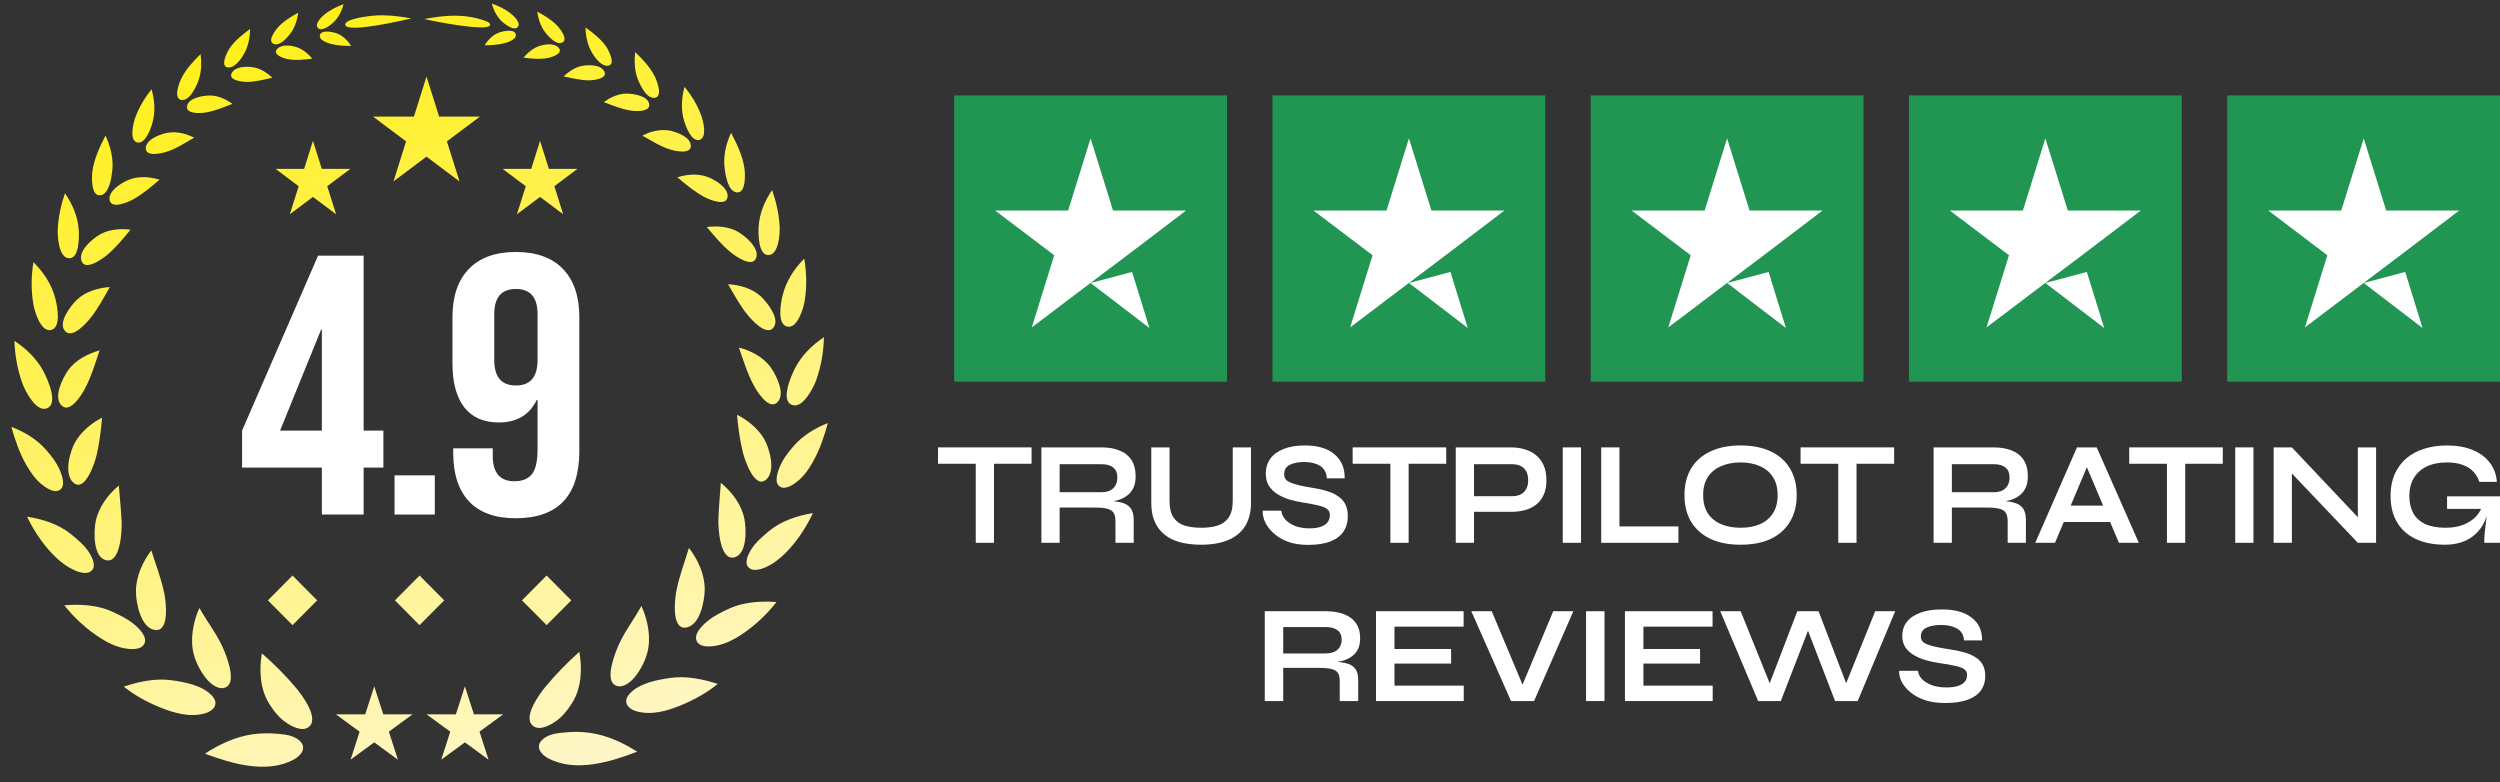 <svg width="131" height="41" viewBox="0 0 131 41" fill="none" xmlns="http://www.w3.org/2000/svg">
<rect x="0" y="0" width="131" height="41" fill="#333333" stroke="none"/>
<path d="M66.274 36.735V32.028H69.467C69.831 32.028 70.146 32.079 70.413 32.181C70.685 32.278 70.896 32.433 71.046 32.647C71.196 32.855 71.272 33.124 71.272 33.454C71.272 33.677 71.233 33.866 71.155 34.022C71.078 34.177 70.968 34.303 70.828 34.4C70.692 34.497 70.534 34.572 70.355 34.625C70.175 34.674 69.984 34.705 69.78 34.72L69.678 34.662C70.018 34.667 70.297 34.696 70.515 34.749C70.733 34.797 70.896 34.89 71.002 35.026C71.114 35.156 71.17 35.353 71.17 35.615V36.735H70.202V35.68C70.202 35.501 70.171 35.362 70.108 35.266C70.044 35.164 69.93 35.093 69.766 35.055C69.606 35.016 69.373 34.996 69.067 34.996H67.241V36.735H66.274ZM67.241 34.24H69.467C69.739 34.24 69.945 34.174 70.086 34.043C70.231 33.912 70.304 33.735 70.304 33.512C70.304 33.299 70.231 33.136 70.086 33.025C69.945 32.913 69.739 32.858 69.467 32.858H67.241V34.24Z" fill="white"/>
<path d="M73.07 34.771V35.928H76.7V36.735H72.102V32.028H76.693V32.836H73.07V34.007H76.038V34.771H73.07Z" fill="white"/>
<path d="M79.177 36.735L77.097 32.028H78.166L79.948 36.277H79.614L81.389 32.028H82.444L80.385 36.735H79.177Z" fill="white"/>
<path d="M83.109 32.028H84.076V36.735H83.109V32.028Z" fill="white"/>
<path d="M86.115 34.771V35.928H89.745V36.735H85.147V32.028H89.738V32.836H86.115V34.007H89.083V34.771H86.115Z" fill="white"/>
<path d="M92.128 36.735L90.142 32.028H91.211L92.892 36.197L92.579 36.204L94.179 32.028H95.292L96.893 36.204L96.58 36.197L98.26 32.028H99.308L97.344 36.735H96.158L94.587 32.654H94.892L93.314 36.735H92.128Z" fill="white"/>
<path d="M99.518 35.149H100.5C100.519 35.314 100.594 35.464 100.725 35.6C100.861 35.731 101.038 35.835 101.256 35.913C101.475 35.986 101.72 36.022 101.991 36.022C102.238 36.022 102.442 35.995 102.602 35.942C102.762 35.889 102.881 35.814 102.959 35.717C103.036 35.62 103.075 35.503 103.075 35.367C103.075 35.236 103.027 35.137 102.93 35.069C102.833 34.996 102.68 34.938 102.471 34.895C102.263 34.846 101.989 34.797 101.649 34.749C101.382 34.71 101.13 34.657 100.893 34.589C100.655 34.516 100.444 34.424 100.26 34.312C100.08 34.201 99.937 34.065 99.831 33.905C99.729 33.74 99.678 33.546 99.678 33.323C99.678 33.047 99.755 32.804 99.91 32.596C100.071 32.387 100.306 32.225 100.616 32.108C100.927 31.992 101.307 31.934 101.758 31.934C102.437 31.934 102.959 32.079 103.322 32.37C103.691 32.656 103.87 33.052 103.861 33.556H102.915C102.896 33.27 102.774 33.064 102.551 32.938C102.333 32.812 102.057 32.748 101.722 32.748C101.412 32.748 101.155 32.794 100.951 32.887C100.752 32.979 100.653 33.136 100.653 33.359C100.653 33.447 100.677 33.524 100.725 33.592C100.774 33.655 100.856 33.711 100.973 33.76C101.089 33.808 101.247 33.854 101.446 33.898C101.644 33.941 101.892 33.985 102.188 34.029C102.464 34.068 102.714 34.121 102.937 34.189C103.165 34.252 103.359 34.337 103.519 34.444C103.684 34.545 103.81 34.676 103.897 34.836C103.984 34.996 104.028 35.193 104.028 35.426C104.028 35.712 103.953 35.962 103.803 36.175C103.657 36.383 103.429 36.546 103.119 36.662C102.813 36.779 102.416 36.837 101.926 36.837C101.576 36.837 101.269 36.801 101.002 36.728C100.735 36.65 100.505 36.548 100.311 36.422C100.117 36.296 99.959 36.158 99.838 36.008C99.716 35.857 99.629 35.707 99.576 35.556C99.527 35.406 99.508 35.27 99.518 35.149Z" fill="white"/>
<path d="M49.152 23.443H54.054V24.301H49.152V23.443ZM51.129 24.192H52.084V28.443H51.129V24.192Z" fill="white"/>
<path d="M54.569 28.443V23.443H57.724C58.084 23.443 58.395 23.497 58.658 23.605C58.927 23.708 59.135 23.873 59.284 24.1C59.432 24.321 59.507 24.607 59.507 24.957C59.507 25.195 59.468 25.395 59.392 25.56C59.315 25.725 59.207 25.859 59.068 25.962C58.934 26.065 58.778 26.145 58.601 26.202C58.424 26.253 58.234 26.287 58.033 26.302L57.932 26.24C58.268 26.245 58.544 26.276 58.759 26.333C58.975 26.385 59.135 26.483 59.241 26.627C59.351 26.766 59.406 26.974 59.406 27.253V28.443H58.45V27.322C58.45 27.132 58.419 26.985 58.357 26.882C58.294 26.773 58.182 26.699 58.019 26.658C57.861 26.616 57.631 26.596 57.329 26.596H55.525V28.443H54.569ZM55.525 25.792H57.724C57.992 25.792 58.196 25.723 58.335 25.584C58.479 25.444 58.551 25.256 58.551 25.019C58.551 24.793 58.479 24.62 58.335 24.502C58.196 24.383 57.992 24.324 57.724 24.324H55.525V25.792Z" fill="white"/>
<path d="M64.596 26.233V23.443H65.552V26.341C65.552 26.671 65.507 26.959 65.416 27.206C65.329 27.454 65.205 27.662 65.042 27.832C64.879 28.002 64.687 28.141 64.467 28.25C64.251 28.353 64.014 28.427 63.755 28.474C63.502 28.52 63.233 28.543 62.95 28.543C62.658 28.543 62.38 28.52 62.117 28.474C61.853 28.427 61.611 28.353 61.391 28.25C61.175 28.141 60.988 28.002 60.83 27.832C60.672 27.662 60.547 27.454 60.456 27.206C60.37 26.959 60.327 26.671 60.327 26.341V23.443H61.283V26.233C61.283 26.624 61.355 26.923 61.499 27.129C61.642 27.33 61.839 27.469 62.088 27.546C62.342 27.618 62.629 27.654 62.95 27.654C63.262 27.654 63.54 27.618 63.784 27.546C64.033 27.469 64.23 27.33 64.374 27.129C64.522 26.923 64.596 26.624 64.596 26.233Z" fill="white"/>
<path d="M66.169 26.758H67.14C67.159 26.933 67.233 27.093 67.362 27.237C67.496 27.376 67.671 27.487 67.887 27.57C68.103 27.647 68.345 27.685 68.613 27.685C68.857 27.685 69.058 27.657 69.217 27.6C69.375 27.544 69.492 27.464 69.569 27.361C69.645 27.258 69.684 27.134 69.684 26.99C69.684 26.851 69.636 26.745 69.54 26.673C69.444 26.596 69.293 26.534 69.087 26.488C68.881 26.436 68.611 26.385 68.275 26.333C68.012 26.292 67.762 26.235 67.528 26.163C67.293 26.086 67.085 25.988 66.902 25.869C66.725 25.751 66.584 25.607 66.478 25.437C66.378 25.262 66.327 25.055 66.327 24.818C66.327 24.525 66.404 24.267 66.557 24.046C66.716 23.824 66.948 23.651 67.255 23.528C67.561 23.404 67.937 23.342 68.383 23.342C69.054 23.342 69.569 23.497 69.928 23.806C70.292 24.11 70.47 24.53 70.46 25.066H69.526C69.507 24.762 69.387 24.543 69.166 24.409C68.951 24.275 68.678 24.208 68.347 24.208C68.04 24.208 67.786 24.257 67.585 24.355C67.389 24.453 67.29 24.62 67.29 24.857C67.29 24.95 67.314 25.032 67.362 25.104C67.41 25.171 67.492 25.231 67.607 25.282C67.722 25.334 67.877 25.383 68.074 25.429C68.27 25.475 68.515 25.522 68.807 25.568C69.08 25.609 69.327 25.666 69.547 25.738C69.772 25.805 69.964 25.895 70.122 26.009C70.285 26.117 70.41 26.256 70.496 26.426C70.582 26.596 70.625 26.804 70.625 27.052C70.625 27.356 70.551 27.621 70.403 27.848C70.259 28.069 70.034 28.242 69.727 28.365C69.425 28.489 69.032 28.551 68.548 28.551C68.203 28.551 67.899 28.512 67.635 28.435C67.372 28.353 67.144 28.244 66.953 28.11C66.761 27.977 66.605 27.83 66.486 27.67C66.366 27.51 66.279 27.351 66.227 27.191C66.179 27.031 66.16 26.887 66.169 26.758Z" fill="white"/>
<path d="M70.879 23.443H75.781V24.301H70.879V23.443ZM72.856 24.192H73.812V28.443H72.856V24.192Z" fill="white"/>
<path d="M77.123 26.82V26.001H79.25C79.504 26.001 79.705 25.929 79.854 25.784C80.002 25.635 80.077 25.429 80.077 25.166C80.077 24.893 80.002 24.684 79.854 24.54C79.705 24.396 79.504 24.324 79.25 24.324H77.238V28.443H76.282V23.443H79.164C79.423 23.443 79.665 23.476 79.89 23.543C80.12 23.61 80.319 23.713 80.486 23.852C80.659 23.991 80.793 24.169 80.889 24.386C80.985 24.602 81.032 24.862 81.032 25.166C81.032 25.465 80.985 25.72 80.889 25.931C80.793 26.142 80.659 26.315 80.486 26.449C80.319 26.578 80.12 26.673 79.89 26.735C79.665 26.792 79.423 26.82 79.164 26.82H77.123Z" fill="white"/>
<path d="M81.889 23.443H82.845V28.443H81.889V23.443Z" fill="white"/>
<path d="M84.859 23.443V27.585H87.949V28.443H83.903V23.443H84.859Z" fill="white"/>
<path d="M91.207 28.543C90.589 28.543 90.059 28.44 89.619 28.234C89.183 28.023 88.847 27.724 88.612 27.338C88.382 26.951 88.267 26.488 88.267 25.947C88.267 25.401 88.382 24.934 88.612 24.548C88.847 24.162 89.183 23.865 89.619 23.659C90.059 23.448 90.589 23.342 91.207 23.342C91.83 23.342 92.359 23.448 92.795 23.659C93.231 23.865 93.564 24.162 93.794 24.548C94.029 24.934 94.147 25.401 94.147 25.947C94.147 26.488 94.029 26.951 93.794 27.338C93.564 27.724 93.231 28.023 92.795 28.234C92.359 28.44 91.83 28.543 91.207 28.543ZM91.207 27.654C91.59 27.654 91.926 27.593 92.213 27.469C92.505 27.345 92.733 27.157 92.896 26.905C93.064 26.652 93.148 26.333 93.148 25.947C93.148 25.56 93.064 25.241 92.896 24.988C92.733 24.736 92.505 24.548 92.213 24.424C91.926 24.296 91.59 24.231 91.207 24.231C90.829 24.231 90.491 24.296 90.194 24.424C89.897 24.548 89.664 24.736 89.496 24.988C89.329 25.241 89.245 25.56 89.245 25.947C89.245 26.333 89.329 26.652 89.496 26.905C89.664 27.157 89.897 27.345 90.194 27.469C90.491 27.593 90.829 27.654 91.207 27.654Z" fill="white"/>
<path d="M94.35 23.443H99.252V24.301H94.35V23.443ZM96.326 24.192H97.282V28.443H96.326V24.192Z" fill="white"/>
<path d="M101.321 28.443V23.443H104.476C104.835 23.443 105.147 23.497 105.41 23.605C105.679 23.708 105.887 23.873 106.036 24.1C106.184 24.321 106.258 24.607 106.258 24.957C106.258 25.195 106.22 25.395 106.143 25.56C106.067 25.725 105.959 25.859 105.82 25.962C105.686 26.065 105.53 26.145 105.353 26.202C105.175 26.253 104.986 26.287 104.785 26.302L104.684 26.24C105.02 26.245 105.295 26.276 105.511 26.333C105.727 26.385 105.887 26.483 105.992 26.627C106.103 26.766 106.158 26.974 106.158 27.253V28.443H105.202V27.322C105.202 27.132 105.171 26.985 105.108 26.882C105.046 26.773 104.934 26.699 104.771 26.658C104.612 26.616 104.383 26.596 104.081 26.596H102.277V28.443H101.321ZM102.277 25.792H104.476C104.744 25.792 104.948 25.723 105.087 25.584C105.231 25.444 105.302 25.256 105.302 25.019C105.302 24.793 105.231 24.62 105.087 24.502C104.948 24.383 104.744 24.324 104.476 24.324H102.277V25.792Z" fill="white"/>
<path d="M107.805 27.353V26.495H110.881V27.353H107.805ZM106.648 28.443L108.833 23.443H109.868L112.074 28.443H111.032L109.12 23.937H109.58L107.683 28.443H106.648Z" fill="white"/>
<path d="M111.571 23.443H116.473V24.301H111.571V23.443ZM113.548 24.192H114.504V28.443H113.548V24.192Z" fill="white"/>
<path d="M117.125 23.443H118.08V28.443H117.125V23.443Z" fill="white"/>
<path d="M123.853 27.423L123.551 27.554V23.443H124.507V28.443H123.551L119.793 24.494L120.094 24.363V28.443H119.139V23.443H120.094L123.853 27.423Z" fill="white"/>
<path d="M128.111 28.543C127.68 28.543 127.289 28.489 126.939 28.381C126.594 28.273 126.295 28.11 126.041 27.894C125.792 27.678 125.6 27.41 125.466 27.09C125.332 26.771 125.265 26.403 125.265 25.985C125.265 25.563 125.334 25.189 125.473 24.865C125.617 24.535 125.818 24.257 126.077 24.03C126.34 23.803 126.652 23.634 127.011 23.52C127.375 23.402 127.778 23.342 128.219 23.342C128.741 23.342 129.191 23.422 129.57 23.582C129.948 23.736 130.245 23.956 130.461 24.239C130.681 24.522 130.806 24.86 130.835 25.251H129.915C129.852 25.045 129.749 24.867 129.606 24.718C129.467 24.563 129.282 24.445 129.052 24.363C128.822 24.275 128.544 24.231 128.219 24.231C127.802 24.231 127.445 24.303 127.148 24.448C126.855 24.592 126.633 24.795 126.479 25.058C126.326 25.321 126.249 25.63 126.249 25.985C126.249 26.331 126.316 26.629 126.451 26.882C126.585 27.129 126.791 27.32 127.069 27.454C127.351 27.587 127.711 27.654 128.147 27.654C128.482 27.654 128.777 27.608 129.031 27.515C129.289 27.418 129.505 27.289 129.678 27.129C129.85 26.964 129.972 26.781 130.044 26.58L130.418 26.433C130.356 27.098 130.121 27.616 129.714 27.987C129.311 28.358 128.777 28.543 128.111 28.543ZM130.174 28.443C130.174 28.283 130.183 28.1 130.202 27.894C130.221 27.683 130.245 27.472 130.274 27.26C130.303 27.044 130.329 26.846 130.353 26.665H128.226V26.009H131V28.443H130.174Z" fill="white"/>
<path d="M16.865 24.501H12.685V22.563L16.666 13.398H19.054V22.563H20.089V24.501H19.054V26.962H16.865V24.501ZM16.865 22.563V17.274H16.825L14.676 22.563H16.865Z" fill="white"/>
<path d="M20.674 24.908H22.784V26.962H20.674V24.908Z" fill="white"/>
<path d="M27.013 27.156C25.952 27.156 25.142 26.865 24.585 26.284C24.028 25.69 23.749 24.843 23.749 23.745V23.494H25.819V23.881C25.819 24.772 26.197 25.218 26.953 25.218C27.365 25.218 27.67 25.095 27.869 24.85C28.068 24.605 28.168 24.172 28.168 23.552V20.955H28.128C27.743 21.743 27.08 22.137 26.137 22.137C25.341 22.137 24.738 21.872 24.326 21.343C23.915 20.813 23.709 20.044 23.709 19.037V16.615C23.709 15.53 23.994 14.69 24.565 14.096C25.136 13.502 25.958 13.204 27.033 13.204C28.108 13.204 28.931 13.502 29.501 14.096C30.072 14.69 30.357 15.53 30.357 16.615V23.629C30.357 25.98 29.242 27.156 27.013 27.156ZM27.033 20.2C27.79 20.2 28.168 19.754 28.168 18.863V16.46C28.168 15.581 27.79 15.142 27.033 15.142C26.277 15.142 25.899 15.581 25.899 16.46V18.863C25.899 19.754 26.277 20.2 27.033 20.2Z" fill="white"/>
<path d="M64.294 5H50V20H64.294V5Z" fill="#219653"/>
<path d="M57.147 14.828L59.321 14.25L60.229 17.187L57.147 14.828ZM62.15 11.031H58.323L57.147 7.25L55.971 11.031H52.144L55.241 13.375L54.065 17.156L57.162 14.812L59.068 13.375L62.15 11.031Z" fill="white"/>
<path d="M80.971 5H66.677V20H80.971V5Z" fill="#219653"/>
<path d="M73.829 14.828L76.003 14.25L76.912 17.187L73.829 14.828ZM78.832 11.031H75.006L73.829 7.25L72.653 11.031H68.826L71.923 13.375L70.747 17.156L73.844 14.812L75.75 13.375L78.832 11.031Z" fill="white"/>
<path d="M97.647 5H83.353V20H97.647V5Z" fill="#219653"/>
<path d="M90.5 14.828L92.674 14.25L93.582 17.187L90.5 14.828ZM95.503 11.031H91.676L90.5 7.25L89.324 11.031H85.497L88.594 13.375L87.418 17.156L90.515 14.812L92.421 13.375L95.503 11.031Z" fill="white"/>
<path d="M114.324 5H100.029V20H114.324V5Z" fill="#219653"/>
<path d="M107.176 14.828L109.35 14.25L110.259 17.187L107.176 14.828ZM112.179 11.031H108.353L107.176 7.25L106 11.031H102.173L105.271 13.375L104.094 17.156L107.191 14.812L109.097 13.375L112.179 11.031Z" fill="white"/>
<path d="M131 5H116.706V20H131V5Z" fill="#219653"/>
<path d="M123.859 14.828L126.033 14.25L126.941 17.187L123.859 14.828ZM128.862 11.031H125.035L123.859 7.25L122.682 11.031H118.856L121.953 13.375L120.777 17.156L123.874 14.812L125.779 13.375L128.862 11.031Z" fill="white"/>
<path d="M26.307 1.131C26.445 1.259 26.931 1.646 27.128 1.415C27.331 1.177 26.854 0.769 26.698 0.655C26.415 0.449 26.095 0.302 25.77 0.183C25.866 0.539 26.038 0.881 26.307 1.131ZM17.079 0.699C16.924 0.814 16.451 1.227 16.656 1.462C16.855 1.692 17.338 1.301 17.474 1.172C17.742 0.919 17.91 0.575 18.003 0.218C17.679 0.34 17.36 0.491 17.079 0.699ZM28.43 1.485C28.58 1.747 29.083 2.382 29.445 2.236C29.828 2.08 29.305 1.449 29.158 1.302C28.871 1.016 28.503 0.8 28.151 0.609C28.194 0.911 28.28 1.221 28.43 1.485ZM14.625 1.368C14.48 1.516 13.963 2.153 14.346 2.304C14.71 2.447 15.208 1.808 15.354 1.545C15.502 1.279 15.586 0.969 15.626 0.667C15.275 0.861 14.91 1.079 14.625 1.368ZM19.548 0.822C19.388 0.837 18.065 0.973 18.09 1.296C18.125 1.764 21.219 1.048 21.553 0.966C21.048 0.874 20.528 0.801 20.011 0.801C19.856 0.801 19.702 0.807 19.548 0.822ZM22.227 1C22.556 1.077 25.703 1.721 25.684 1.288C25.679 1.155 25.329 1.06 25.246 1.032C24.89 0.915 24.503 0.852 24.129 0.83C24.027 0.824 23.925 0.821 23.823 0.821C23.288 0.821 22.751 0.899 22.227 1ZM30.875 2.468C31.009 2.797 31.41 3.455 31.825 3.446C32.31 3.435 31.895 2.635 31.773 2.456C31.494 2.048 31.076 1.719 30.68 1.439C30.687 1.786 30.744 2.147 30.875 2.468ZM12.021 2.546C11.901 2.726 11.493 3.53 11.977 3.536C12.393 3.542 12.787 2.88 12.919 2.55C13.047 2.228 13.101 1.866 13.105 1.519C12.711 1.803 12.296 2.135 12.021 2.546ZM26.2 1.688C25.855 1.798 25.586 2.067 25.394 2.375C25.708 2.367 26.04 2.355 26.348 2.285C26.524 2.246 27.077 2.092 27.028 1.809C27 1.656 26.842 1.611 26.668 1.611C26.486 1.611 26.286 1.66 26.2 1.688ZM16.76 1.856C16.714 2.139 17.268 2.288 17.444 2.326C17.752 2.393 18.084 2.402 18.399 2.407C18.204 2.101 17.933 1.834 17.587 1.727C17.502 1.701 17.307 1.654 17.128 1.654C16.95 1.654 16.786 1.7 16.76 1.856ZM28.071 2.489C27.827 2.613 27.608 2.808 27.434 3.022C27.857 3.077 28.334 3.121 28.754 3.029C28.957 2.984 29.553 2.783 29.26 2.488C29.14 2.367 28.959 2.322 28.767 2.322C28.515 2.322 28.244 2.401 28.071 2.489ZM14.534 2.556C14.243 2.853 14.842 3.049 15.045 3.091C15.465 3.179 15.943 3.131 16.365 3.073C16.189 2.86 15.968 2.667 15.723 2.545C15.552 2.46 15.286 2.385 15.037 2.385C14.841 2.385 14.655 2.431 14.534 2.556ZM33.355 3.948C33.455 4.305 33.834 5.178 34.298 5.127C34.757 5.075 34.417 4.217 34.311 4.006C34.066 3.519 33.672 3.101 33.284 2.732C33.237 3.131 33.246 3.56 33.355 3.948ZM9.497 4.119C9.393 4.331 9.061 5.193 9.519 5.239C9.984 5.287 10.355 4.41 10.452 4.052C10.558 3.664 10.563 3.234 10.512 2.835C10.127 3.208 9.737 3.63 9.497 4.119ZM30.416 3.471C30.088 3.557 29.78 3.767 29.536 4.003C29.972 4.096 30.415 4.21 30.864 4.209C31.068 4.209 31.875 4.136 31.662 3.734C31.533 3.492 31.191 3.418 30.877 3.418C30.701 3.418 30.533 3.441 30.416 3.471ZM12.143 3.823C11.933 4.227 12.741 4.293 12.945 4.291C13.394 4.288 13.836 4.17 14.272 4.072C14.025 3.838 13.715 3.631 13.386 3.549C13.273 3.521 13.113 3.5 12.943 3.5C12.624 3.5 12.272 3.575 12.143 3.823ZM21.689 6.11H19.55L21.28 7.408L20.619 9.506L22.349 8.209L24.079 9.506L23.418 7.408L25.149 6.11H23.01L22.349 4.012L21.689 6.11ZM35.865 6.391C35.954 6.664 36.236 7.423 36.639 7.332C37.084 7.232 36.84 6.31 36.746 6.052C36.553 5.518 36.231 4.985 35.868 4.554C35.705 5.159 35.671 5.789 35.865 6.391ZM7.08 6.187C6.989 6.446 6.753 7.371 7.199 7.466C7.603 7.553 7.878 6.792 7.964 6.519C8.153 5.915 8.114 5.286 7.944 4.681C7.585 5.116 7.268 5.651 7.08 6.187ZM32.691 4.911C32.316 4.949 31.943 5.13 31.638 5.351C32.097 5.523 32.562 5.72 33.049 5.794C33.267 5.828 34.062 5.89 34.021 5.476C33.977 5.036 33.235 4.906 32.828 4.906C32.776 4.906 32.73 4.908 32.691 4.911ZM9.8 5.586C9.763 6.001 10.557 5.932 10.775 5.896C11.261 5.817 11.724 5.616 12.182 5.44C11.874 5.221 11.5 5.044 11.125 5.01C11.09 5.007 11.049 5.005 11.004 5.005C10.6 5.005 9.841 5.14 9.8 5.586ZM33.659 7.106C34.144 7.371 34.625 7.697 35.161 7.847C35.4 7.914 36.21 8.1 36.201 7.636C36.192 7.202 35.536 6.957 35.213 6.871C35.068 6.832 34.919 6.815 34.77 6.815C34.386 6.815 33.999 6.932 33.659 7.106ZM8.621 6.992C8.298 7.082 7.645 7.332 7.639 7.766C7.634 8.23 8.443 8.037 8.681 7.968C9.216 7.813 9.694 7.483 10.177 7.213C9.84 7.045 9.458 6.932 9.079 6.932C8.925 6.932 8.771 6.95 8.621 6.992ZM37.969 8.795C38.011 9.145 38.132 10.017 38.596 10.08C39.096 10.15 39.05 9.13 39.014 8.853C38.924 8.182 38.615 7.546 38.307 6.957C38.048 7.524 37.892 8.169 37.969 8.795ZM4.838 9.009C4.803 9.286 4.767 10.306 5.267 10.232C5.73 10.164 5.843 9.292 5.883 8.942C5.953 8.314 5.792 7.671 5.528 7.106C5.224 7.698 4.922 8.337 4.838 9.009ZM27.836 8.849H26.339L27.55 9.757L27.088 11.226L28.299 10.318L29.51 11.226L29.048 9.757L30.259 8.849H28.762L28.299 7.38L27.836 8.849ZM15.937 8.849H14.44L15.651 9.757L15.188 11.226L16.399 10.318L17.611 11.226L17.148 9.757L18.359 8.849H16.862L16.399 7.38L15.937 8.849ZM35.495 9.292C35.937 9.663 36.396 10.05 36.906 10.321C37.141 10.447 38.052 10.845 38.123 10.322C38.185 9.858 37.517 9.46 37.186 9.315C36.924 9.199 36.645 9.149 36.363 9.149C36.07 9.149 35.775 9.203 35.495 9.292ZM6.669 9.454C6.34 9.602 5.675 10.006 5.742 10.47C5.818 10.992 6.725 10.585 6.959 10.457C7.466 10.182 7.922 9.79 8.361 9.415C8.087 9.332 7.799 9.281 7.513 9.281C7.224 9.281 6.937 9.332 6.669 9.454ZM39.751 11.898C39.732 12.245 39.729 13.424 40.298 13.363C40.816 13.308 40.871 12.221 40.853 11.862C40.82 11.218 40.671 10.564 40.458 9.959C40.067 10.534 39.789 11.193 39.751 11.898ZM3.026 12.034C3.011 12.394 3.075 13.48 3.594 13.531C4.164 13.586 4.15 12.407 4.128 12.06C4.084 11.355 3.8 10.7 3.403 10.128C3.195 10.735 3.053 11.39 3.026 12.034ZM37.038 11.897C37.425 12.357 37.817 12.834 38.282 13.215C38.505 13.399 39.406 14.052 39.615 13.533C39.828 13.006 39.054 12.376 38.69 12.159C38.336 11.949 37.904 11.867 37.484 11.867C37.332 11.867 37.182 11.878 37.038 11.897ZM5.191 12.312C4.829 12.532 4.061 13.169 4.279 13.694C4.492 14.211 5.388 13.549 5.609 13.364C6.07 12.978 6.458 12.498 6.841 12.035C6.706 12.018 6.566 12.009 6.424 12.009C5.995 12.009 5.552 12.093 5.191 12.312ZM41.008 15.484C40.919 15.849 40.692 17.009 41.263 17.117C41.795 17.218 42.103 16.137 42.163 15.777C42.284 15.057 42.269 14.271 42.141 13.553C41.609 14.09 41.189 14.738 41.008 15.484ZM1.751 15.961C1.815 16.32 2.132 17.399 2.663 17.293C3.233 17.18 2.995 16.021 2.904 15.658C2.716 14.913 2.29 14.269 1.753 13.738C1.631 14.457 1.624 15.243 1.751 15.961ZM39.193 16.525C39.398 16.772 40.124 17.581 40.498 17.202C40.937 16.754 40.191 15.837 39.885 15.547C39.429 15.114 38.759 14.93 38.152 14.894C38.476 15.448 38.783 16.03 39.193 16.525ZM4.027 15.71C3.723 16.003 2.986 16.926 3.429 17.37C3.806 17.747 4.525 16.931 4.727 16.682C5.133 16.183 5.435 15.599 5.754 15.041C5.147 15.084 4.479 15.273 4.027 15.71ZM41.66 19.295C41.474 19.657 40.873 20.982 41.503 21.219C42.066 21.431 42.624 20.319 42.766 19.927C43.021 19.22 43.161 18.422 43.174 17.668C42.557 18.082 42.005 18.623 41.66 19.295ZM1.185 20.117C1.331 20.507 1.898 21.614 2.46 21.397C3.087 21.154 2.475 19.835 2.286 19.475C1.934 18.806 1.377 18.27 0.757 17.862C0.777 18.616 0.924 19.412 1.185 20.117ZM39.514 20.224C39.673 20.515 40.276 21.489 40.714 21.098C41.198 20.666 40.667 19.653 40.393 19.261C40.008 18.711 39.342 18.375 38.717 18.209C38.955 18.889 39.167 19.591 39.514 20.224ZM3.552 19.429C3.282 19.823 2.76 20.841 3.248 21.268C3.689 21.656 4.284 20.677 4.44 20.384C4.781 19.748 4.987 19.044 5.218 18.361C4.595 18.534 3.932 18.875 3.552 19.429ZM38.922 23.69C39.012 24.068 39.534 25.647 40.138 25.137C40.674 24.683 40.32 23.468 40.026 22.977C39.703 22.439 39.168 22.011 38.62 21.734C38.673 22.384 38.772 23.057 38.922 23.69ZM3.953 23.142C3.663 23.635 3.32 24.854 3.86 25.302C4.468 25.806 4.976 24.224 5.063 23.845C5.207 23.21 5.3 22.536 5.348 21.885C4.802 22.168 4.271 22.601 3.953 23.142ZM41.573 23.387C41.291 23.715 41.022 24.067 40.854 24.473C40.742 24.743 40.553 25.288 40.861 25.496C41.165 25.703 41.64 25.353 41.863 25.159C42.178 24.885 42.413 24.529 42.616 24.164C42.965 23.543 43.19 22.858 43.378 22.17C42.708 22.435 42.05 22.83 41.573 23.387ZM1.373 24.353C1.58 24.715 1.818 25.069 2.135 25.34C2.36 25.532 2.838 25.877 3.14 25.668C3.446 25.457 3.252 24.914 3.138 24.645C2.967 24.24 2.694 23.891 2.409 23.565C1.927 23.013 1.266 22.624 0.594 22.365C0.788 23.052 1.019 23.733 1.373 24.353ZM37.643 27.221C37.629 27.666 37.72 29.346 38.448 29.212C39.171 29.079 39.111 27.671 39.001 27.16C38.841 26.418 38.344 25.766 37.771 25.3C37.731 25.941 37.662 26.578 37.643 27.221ZM5.015 27.316C4.91 27.827 4.862 29.235 5.587 29.361C6.316 29.489 6.392 27.808 6.374 27.363C6.348 26.721 6.274 26.084 6.228 25.444C5.66 25.915 5.169 26.572 5.015 27.316ZM40.288 27.835C39.946 28.122 39.598 28.414 39.357 28.8C39.203 29.047 38.961 29.538 39.267 29.77C39.567 29.999 40.093 29.754 40.369 29.597C40.747 29.381 41.066 29.092 41.36 28.769C41.852 28.228 42.286 27.553 42.597 26.886C41.784 27.021 40.933 27.295 40.288 27.835ZM2.671 28.945C2.968 29.265 3.29 29.552 3.67 29.764C3.946 29.919 4.475 30.158 4.773 29.927C5.077 29.693 4.83 29.204 4.674 28.958C4.429 28.573 4.079 28.285 3.734 28.001C3.085 27.466 2.231 27.201 1.417 27.073C1.734 27.737 2.174 28.41 2.671 28.945ZM27.352 31.458L28.643 32.758L29.935 31.458L28.643 30.158L27.352 31.458ZM20.694 31.458L21.985 32.758L23.278 31.458L21.985 30.158L20.694 31.458ZM14.037 31.458L15.328 32.758L16.62 31.458L15.328 30.158L14.037 31.458ZM35.436 30.996C35.356 31.422 35.178 32.993 35.942 32.885C36.684 32.781 36.925 31.484 36.926 30.88C36.928 30.094 36.57 29.317 36.099 28.712C35.875 29.471 35.583 30.215 35.436 30.996ZM7.123 31.015C7.13 31.62 7.383 32.914 8.126 33.012C8.891 33.113 8.698 31.543 8.614 31.119C8.461 30.339 8.162 29.597 7.931 28.841C7.465 29.45 7.115 30.23 7.123 31.015ZM38.224 31.884C37.818 32.069 37.403 32.273 37.056 32.561C36.806 32.768 36.336 33.214 36.507 33.591C36.676 33.962 37.292 33.885 37.6 33.819C38.022 33.73 38.416 33.533 38.779 33.301C39.492 32.845 40.165 32.219 40.688 31.546C40.509 31.533 40.325 31.526 40.139 31.526C39.485 31.526 38.806 31.618 38.224 31.884ZM3.368 31.716C3.897 32.385 4.576 33.004 5.292 33.453C5.657 33.683 6.053 33.875 6.476 33.962C6.785 34.024 7.401 34.096 7.567 33.723C7.734 33.345 7.261 32.903 7.008 32.698C6.658 32.413 6.242 32.213 5.835 32.031C5.269 31.779 4.615 31.691 3.981 31.691C3.773 31.691 3.568 31.7 3.368 31.716ZM32.289 34.107C32.149 34.485 31.664 35.788 32.35 35.951C32.72 36.04 33.104 35.689 33.312 35.418C33.589 35.057 33.809 34.625 33.925 34.18C34.128 33.398 33.942 32.47 33.609 31.75C33.179 32.537 32.602 33.255 32.289 34.107ZM10.154 34.288C10.274 34.733 10.498 35.162 10.779 35.521C10.989 35.79 11.375 36.137 11.745 36.045C12.429 35.876 11.933 34.578 11.789 34.2C11.468 33.351 10.885 32.639 10.449 31.856C10.122 32.579 9.944 33.508 10.154 34.288ZM28.584 35.985C28.305 36.324 27.325 37.623 27.958 38.056C28.302 38.291 28.824 38 29.111 37.804C29.478 37.553 29.769 37.176 30.002 36.797C30.469 36.037 30.514 35.023 30.357 34.156C29.73 34.717 29.12 35.333 28.584 35.985ZM14.101 36.869C14.337 37.246 14.631 37.622 15.001 37.868C15.29 38.062 15.813 38.348 16.156 38.11C16.784 37.671 15.793 36.381 15.511 36.044C14.969 35.397 14.354 34.787 13.721 34.232C13.573 35.1 13.627 36.113 14.101 36.869ZM35.156 35.52C34.448 35.617 33.486 35.795 32.979 36.368C32.598 36.8 32.93 37.164 33.383 37.282C34.182 37.489 34.986 37.245 35.726 36.939C36.37 36.673 37.068 36.286 37.61 35.835C36.994 35.64 36.325 35.486 35.67 35.486C35.497 35.486 35.326 35.497 35.156 35.52ZM6.485 35.977C7.03 36.423 7.732 36.803 8.378 37.063C9.121 37.363 9.927 37.6 10.724 37.385C11.176 37.264 11.504 36.896 11.12 36.468C10.607 35.898 9.644 35.73 8.936 35.639C8.779 35.619 8.62 35.61 8.46 35.61C7.792 35.61 7.11 35.772 6.485 35.977ZM23.887 37.432H22.355L23.595 38.34L23.121 39.807L24.361 38.9L25.601 39.807L25.127 38.34L26.367 37.432H24.835L24.361 35.965L23.887 37.432ZM19.137 37.432H17.604L18.844 38.34L18.37 39.807L19.61 38.9L20.851 39.807L20.377 38.34L21.617 37.432H20.084L19.61 35.965L19.137 37.432ZM29.518 38.387C29.152 38.423 28.74 38.479 28.448 38.731C28.01 39.107 28.338 39.535 28.742 39.745C30.17 40.485 31.985 39.927 33.386 39.39C32.64 38.904 31.778 38.522 30.899 38.399C30.663 38.366 30.427 38.351 30.191 38.351C29.967 38.351 29.743 38.364 29.518 38.387ZM13.218 38.479C12.339 38.61 11.482 39.001 10.74 39.493C12.146 40.017 13.965 40.559 15.386 39.806C15.789 39.592 16.113 39.161 15.672 38.789C15.377 38.54 14.965 38.488 14.599 38.455C14.392 38.436 14.185 38.425 13.979 38.425C13.725 38.425 13.471 38.442 13.218 38.479Z" fill="url(#paint0_linear_1023_1104)"/>
<defs>
<linearGradient id="paint0_linear_1023_1104" x1="21.8" y1="-3.444" x2="54.818" y2="111.887" gradientUnits="userSpaceOnUse">
<stop offset="0.001" stop-color="#FFEF0F"/>
<stop offset="0.41" stop-color="#FFF7DD"/>
</linearGradient>
</defs>
</svg>
